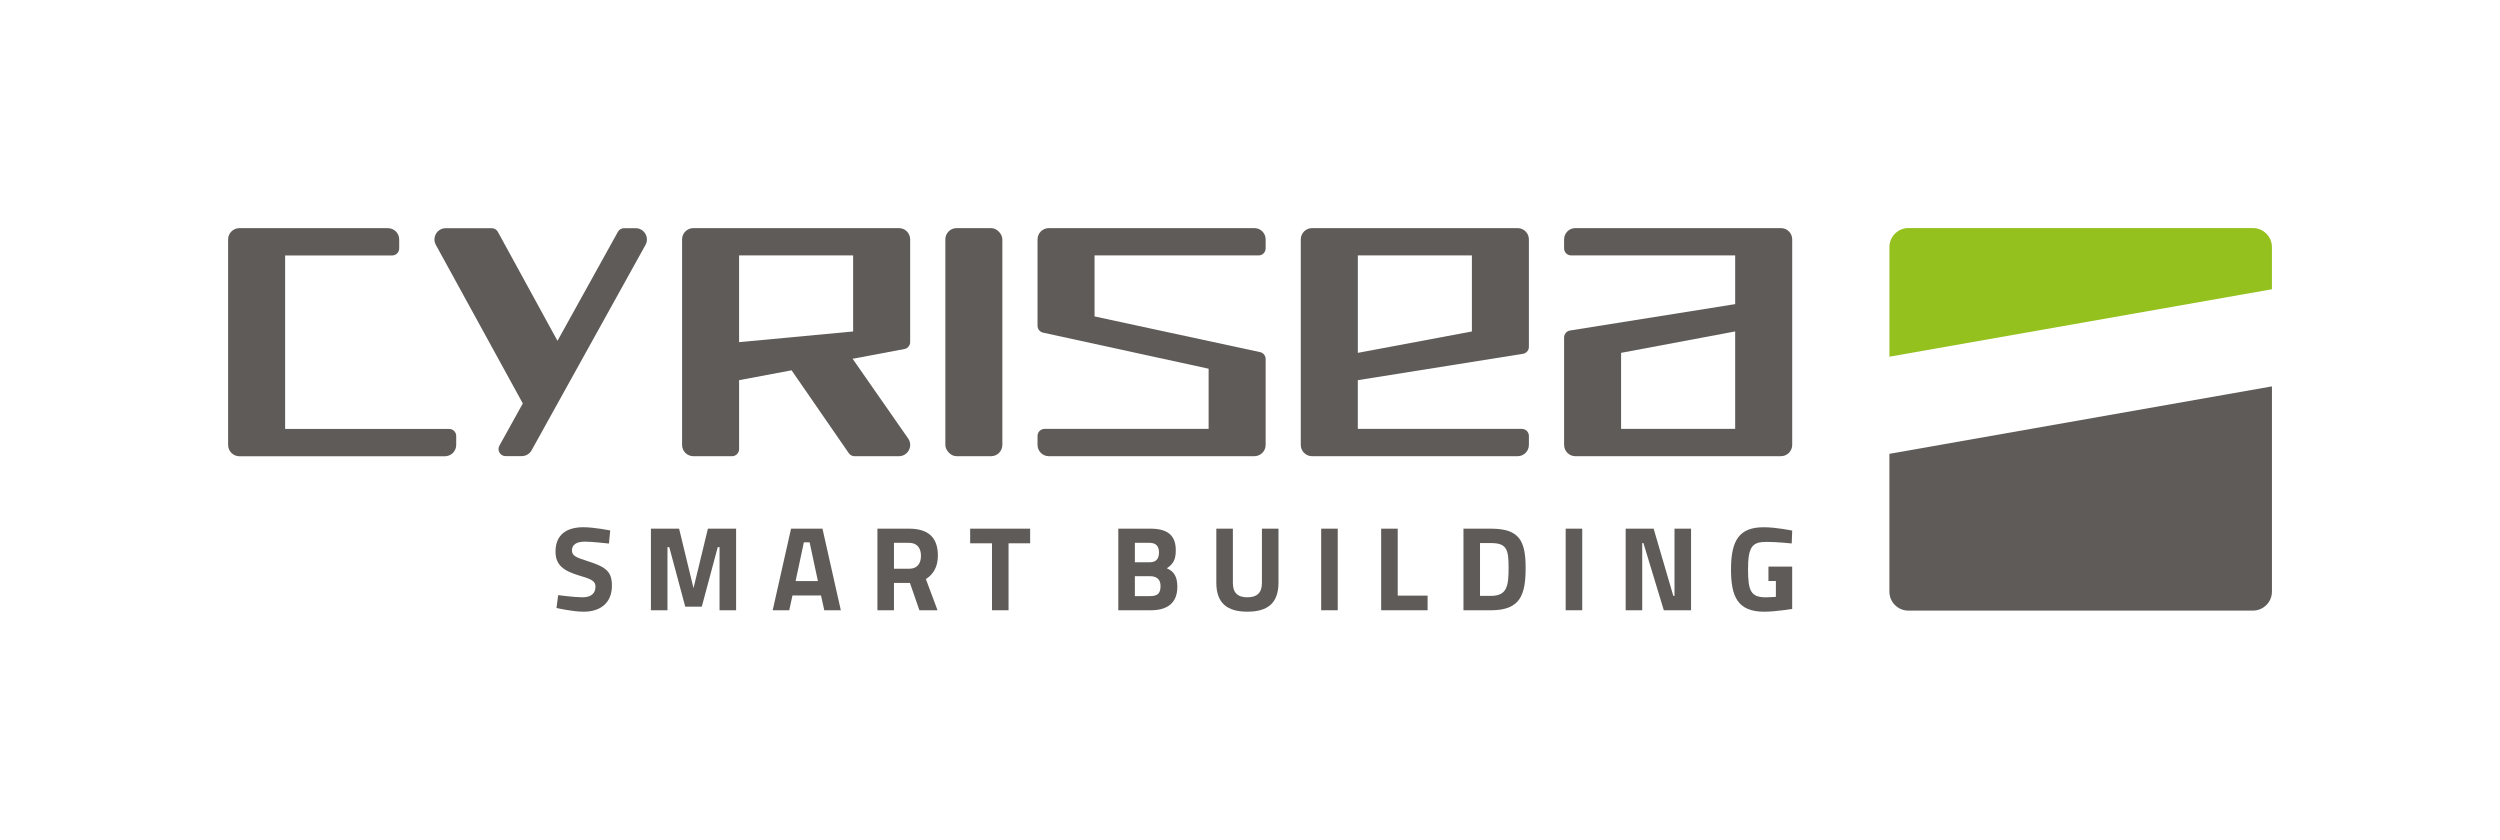 <?xml version="1.0" encoding="UTF-8"?>
<svg id="Calque_1" data-name="Calque 1" xmlns="http://www.w3.org/2000/svg" viewBox="0 0 1771.26 594.97">
  <defs>
    <style>
      .cls-1 {
        fill: #5f5b58;
      }

      .cls-2 {
        fill: #95c11f;
      }
    </style>
  </defs>
  <g>
    <path class="cls-1" d="M431.43,385.11s-11.99-1.36-16.92-1.36c-6.29,0-9.27,2.3-9.27,6.12s2.3,4.93,11.99,7.99c12.5,4,16.32,7.48,16.32,17.09,0,12.58-8.59,18.45-19.98,18.45-7.91,0-19.3-2.64-19.3-2.64l1.19-9.1s11.39,1.53,17.43,1.53,9.01-2.98,9.01-7.48c0-3.57-2.04-5.19-10.37-7.57-13.01-3.74-17.94-8.16-17.94-17.43,0-11.99,7.99-17.17,19.72-17.17,7.74,0,19.04,2.3,19.04,2.3l-.93,9.27Z"/>
    <path class="cls-1" d="M461.17,374.56h19.98l10.2,42.16,10.2-42.16h19.98v57.8h-11.73v-44.71h-1.28l-11.3,42.16h-11.73l-11.31-42.16h-1.28v44.71h-11.73v-57.8Z"/>
    <path class="cls-1" d="M560.45,374.56h22.27l13.01,57.8h-11.73l-2.3-10.46h-20.23l-2.29,10.46h-11.73l13.01-57.8ZM563.68,411.71h15.81l-5.87-27.46h-4.08l-5.87,27.46Z"/>
    <path class="cls-1" d="M633.38,412.99v19.38h-11.73v-57.8h22.44c13.18,0,20.4,5.87,20.4,19.04,0,7.99-3.23,13.35-8.5,16.66l8.25,22.1h-12.84l-6.72-19.38h-11.31ZM644.09,384.6h-10.71v18.36h10.88c5.87,0,8.25-4.08,8.25-9.18,0-5.53-2.8-9.18-8.42-9.18Z"/>
    <path class="cls-1" d="M687.36,374.56h42.5v10.37h-15.3v47.43h-11.73v-47.43h-15.47v-10.37Z"/>
    <path class="cls-1" d="M815.03,374.56c11.65,0,18.02,4.25,18.02,15.3,0,6.55-1.79,9.86-6.38,12.75,4.93,2.13,7.48,5.7,7.48,13.18,0,11.56-7.23,16.58-18.79,16.58h-23.04v-57.8h22.7ZM804.06,384.6v13.77h10.46c4.59,0,6.63-2.38,6.63-6.97s-2.3-6.8-6.72-6.8h-10.37ZM804.06,408.23v14.11h10.71c4.84,0,7.48-1.44,7.48-7.14,0-4.76-2.81-6.97-7.48-6.97h-10.71Z"/>
    <path class="cls-1" d="M883.79,423.19c6.89,0,10.29-3.32,10.29-10.12v-38.51h11.73v38.25c0,14.45-7.57,20.57-22.02,20.57s-22.02-6.12-22.02-20.57v-38.25h11.73v38.51c0,6.89,3.4,10.12,10.29,10.12Z"/>
    <path class="cls-1" d="M936.06,374.56h11.73v57.8h-11.73v-57.8Z"/>
    <path class="cls-1" d="M978.56,432.37v-57.8h11.73v47.43h21.17v10.37h-32.9Z"/>
    <path class="cls-1" d="M1036.87,432.37v-57.8h19.47c20.15,0,24.57,8.59,24.57,27.8s-3.83,30.01-24.57,30.01h-19.47ZM1056.34,384.77h-7.74v37.4h7.74c11.39,0,12.5-6.97,12.5-19.81s-1.1-17.6-12.5-17.6Z"/>
    <path class="cls-1" d="M1109.29,374.56h11.73v57.8h-11.73v-57.8Z"/>
    <path class="cls-1" d="M1151.79,374.56h19.81l13.94,47.6h.85v-47.6h11.73v57.8h-19.3l-14.45-47.6h-.85v47.6h-11.73v-57.8Z"/>
    <path class="cls-1" d="M1252.94,401.43h16.83v30.01s-12.16,1.96-19.72,1.96c-18.87,0-23.63-10.54-23.63-29.92,0-21.08,6.12-29.92,23.21-29.92,8.93,0,20.15,2.38,20.15,2.38l-.34,9.1s-10.2-1.11-17.94-1.11c-10.03,0-13.01,3.32-13.01,19.55,0,15.39,2.12,19.72,12.67,19.72,3.49,0,7.06-.34,7.06-.34v-11.22h-5.27v-10.2Z"/>
  </g>
  <path class="cls-1" d="M1261.78,161.62h-145.62c-4.42,0-8,3.58-8,8v6.35c0,2.76,2.24,5,5,5h116.22v34.51l-117,18.68c-2.43.39-4.21,2.48-4.21,4.94v76.11c0,4.42,3.58,8,8,8h145.62c4.42,0,8-3.58,8-8v-145.6c0-4.42-3.58-8-8-8ZM1229.37,303.86h-80.82v-53.87l80.82-15.16v69.03Z"/>
  <path class="cls-1" d="M1078.24,303.86h-116.22v-34.51l117-18.68c2.43-.39,4.21-2.48,4.21-4.94v-76.11c0-4.42-3.58-8-8-8h-145.62c-4.42,0-8,3.58-8,8v145.6c0,4.42,3.58,8,8,8h145.62c4.42,0,8-3.58,8-8v-6.35c0-2.76-2.24-5-5-5ZM962.03,180.97h80.82v53.87l-80.82,15.16v-69.03Z"/>
  <path class="cls-1" d="M318.23,303.89h-116.22v-122.89h75.82c2.76,0,5-2.24,5-5v-6.35c0-4.42-3.58-8-8-8h-105.21c-4.42,0-8,3.58-8,8v145.6c0,4.42,3.58,8,8,8h145.61c4.42,0,8-3.58,8-8v-6.35c0-2.76-2.24-5-5-5Z"/>
  <rect class="cls-1" x="669.78" y="161.61" width="40.39" height="161.61" rx="8" ry="8"/>
  <path class="cls-1" d="M394.98,241.48l-42.24-77.21c-.88-1.6-2.56-2.6-4.39-2.6h-32.53c-6.08,0-9.94,6.52-7.01,11.85l61.6,112.32-16.57,29.89c-1.85,3.33.56,7.42,4.37,7.42h11.43c2.91,0,5.59-1.58,7-4.12l80.68-145.48c2.96-5.33-.9-11.88-7-11.88h-8.17c-1.82,0-3.49.99-4.37,2.58l-42.81,77.23Z"/>
  <path class="cls-1" d="M739.04,235.69l117.27,25.54v42.63h-116.21c-2.76,0-5,2.24-5,5v6.35c0,4.42,3.58,8,8,8h145.62c4.42,0,8-3.58,8-8v-60.84c0-2.36-1.65-4.39-3.95-4.89l-117.27-25.29v-43.22h116.22c2.76,0,5-2.24,5-5v-6.35c0-4.42-3.58-8-8-8h-145.62c-4.42,0-8,3.58-8,7.99v61.2c0,2.35,1.64,4.38,3.94,4.89Z"/>
  <path class="cls-1" d="M644.85,169.46c-.08-4.35-3.62-7.85-7.99-7.85h-145.61c-4.42,0-8,3.59-8,8.01v145.6c0,4.42,3.59,8,8.01,8h27.39c2.76,0,5-2.24,5-5v-48.87l37.19-6.98,40.52,58.69c.93,1.35,2.47,2.16,4.11,2.16h31.39c6.46,0,10.26-7.27,6.56-12.57l-39.34-56.45,36.7-6.91c2.36-.44,4.07-2.51,4.07-4.91v-.13s0-.04,0-.06v-72.72ZM523.64,180.97h80.81v53.87l-80.81,7.58v-61.45Z"/>
  <g>
    <path class="cls-2" d="M1609.67,175.02c0-7.39-6.05-13.44-13.44-13.44h-244.13c-7.39,0-13.44,6.05-13.44,13.44v77.7l271.01-47.78v-29.91Z"/>
    <path class="cls-1" d="M1352.09,432.61h244.15c7.39,0,13.44-6.05,13.44-13.44v-145.42l-271.03,47.78v97.65c0,7.43,6.02,13.44,13.44,13.44"/>
  </g>
</svg>